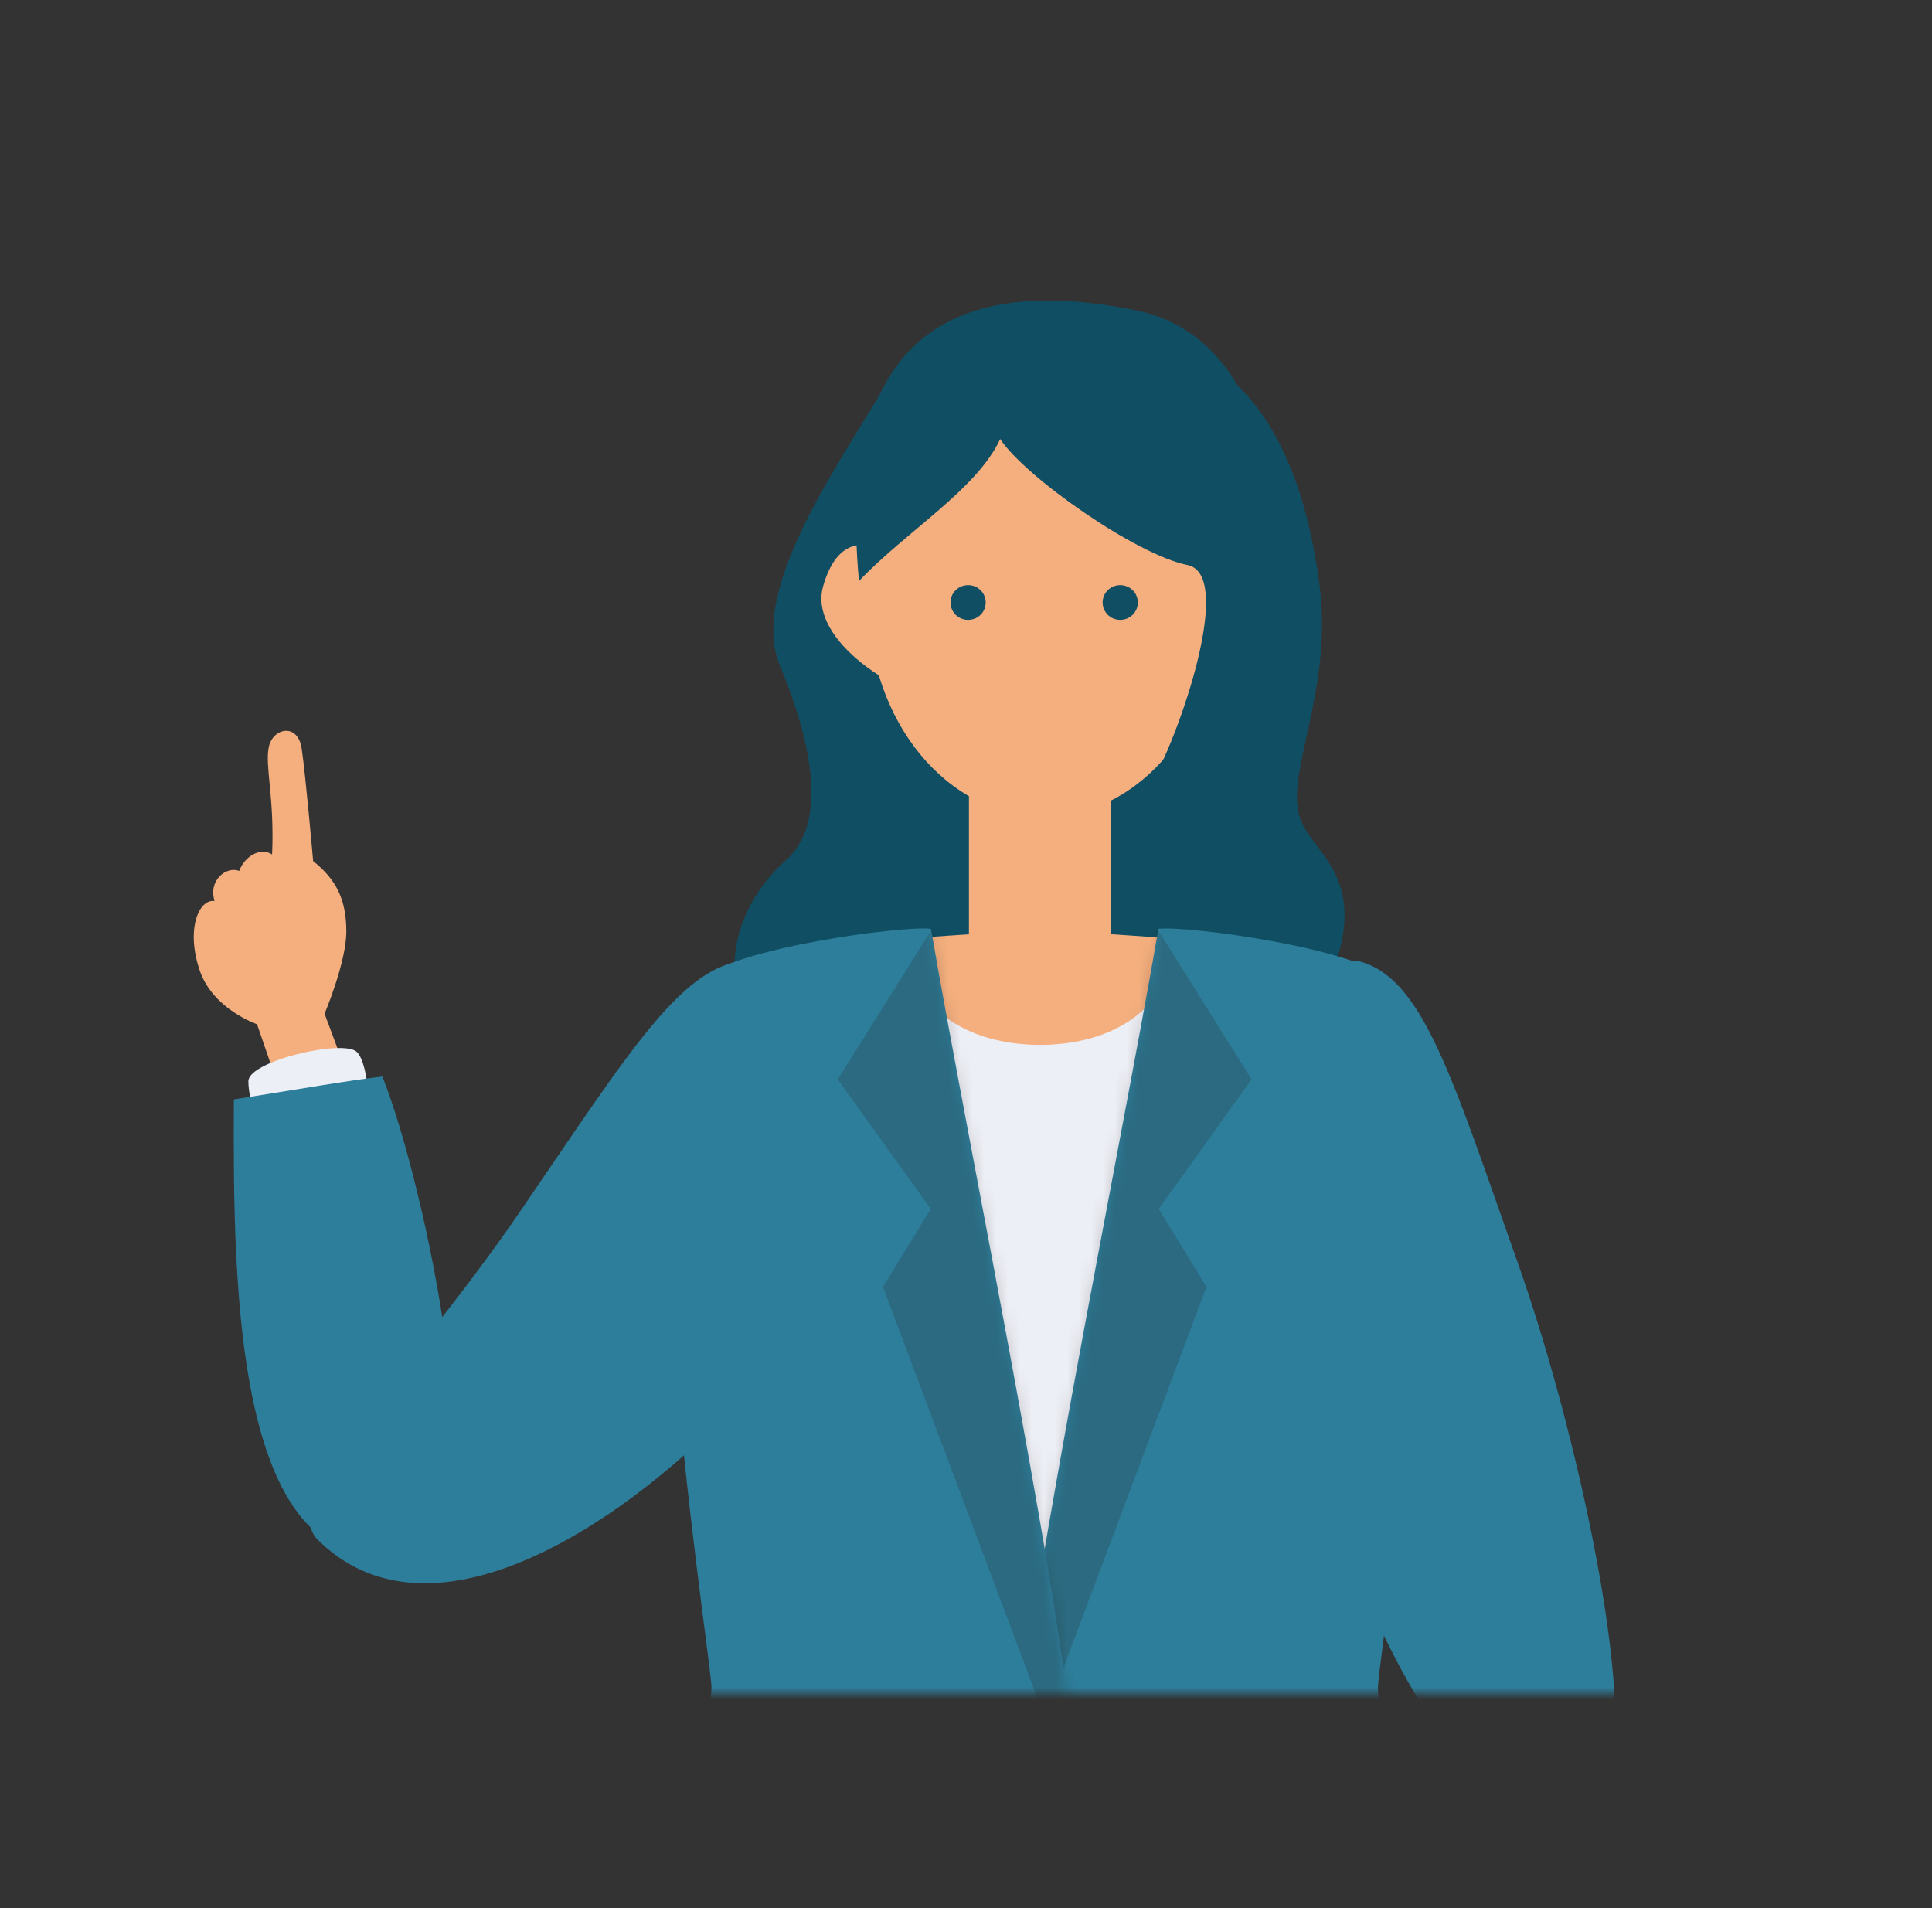 <svg width="162" height="160" viewBox="0 0 162 160" fill="none" xmlns="http://www.w3.org/2000/svg">
<rect x="0" y="0" width="162" height="160" fill="#333333" stroke="none"/>
<g clip-path="url(#clip0_357_9270)">
<mask id="mask0_357_9270" style="mask-type:luminance" maskUnits="userSpaceOnUse" x="-1" y="19" width="154" height="123">
<path d="M-0.001 142L152.477 142L152.477 19L-0.001 19L-0.001 142Z" fill="white"/>
</mask>
<g mask="url(#mask0_357_9270)">
<path d="M74.484 31.85C70.928 38.159 62.667 49.23 65.382 55.77C68.096 62.334 69.453 69.013 65.873 72.156C62.293 75.323 59.461 81.401 63.767 87.109C68.073 92.818 97.347 104.374 107.432 89.421C117.518 74.467 110.381 72.41 109.024 68.643C107.666 64.876 111.855 57.943 110.615 48.837C109.398 39.731 105.326 26.603 90.701 28.545C76.076 30.486 74.461 31.826 74.461 31.826L74.484 31.85Z" fill="#0F4E63"/>
<path d="M104.39 80.545H70.811V200.402H104.39V80.545Z" fill="#EDEFF6"/>
<path d="M23.261 90.853L21.552 85.884C21.552 85.884 17.925 84.659 16.779 81.469C15.562 78.003 16.638 75.368 17.995 75.553C17.434 73.819 19.002 72.594 20.055 73.034C20.499 71.832 21.81 71 22.816 71.647C23.026 66.886 22.207 64.274 22.535 62.656C22.863 61.039 24.969 60.576 25.296 62.772C25.624 64.968 26.256 72.201 26.256 72.201C28.245 73.796 29.017 75.46 29.04 78.049C29.064 80.637 27.215 85.005 27.215 85.005L28.572 88.634L23.237 90.853H23.261Z" fill="#F5AF7E"/>
<path d="M87.541 68.482C95.67 68.482 102.26 60.442 102.26 50.524C102.26 40.606 95.67 32.566 87.541 32.566C79.412 32.566 72.822 40.606 72.822 50.524C72.822 60.442 79.412 68.482 87.541 68.482Z" fill="#F5AF7E"/>
<path d="M91.847 60.347C90.771 64.206 89.132 61.826 81.27 59.815C73.407 57.828 67.932 53.067 69.008 49.207C70.085 45.347 72.682 43.73 78.439 49.207C86.325 56.672 92.923 56.464 91.847 60.324V60.347Z" fill="#F5AF7E"/>
<path d="M83.26 60.347C84.336 64.206 85.974 61.826 93.837 59.815C101.699 57.828 107.175 53.067 106.099 49.207C105.022 45.347 102.425 43.73 96.668 49.207C88.806 56.672 82.183 56.464 83.26 60.324V60.347Z" fill="#F5AF7E"/>
<path d="M93.157 59.836H81.246V82.601H93.157V59.836Z" fill="#F5AF7E"/>
<path d="M76.027 78.696C76.027 84.428 81.035 87.617 87.213 87.617C93.391 87.617 98.398 84.428 98.398 78.696L87.306 77.934L76.004 78.696H76.027Z" fill="#F5AF7E"/>
<path d="M82.652 50.522C82.652 51.331 81.996 51.978 81.177 51.978C80.358 51.978 79.703 51.331 79.703 50.522C79.703 49.714 80.358 49.066 81.177 49.066C81.996 49.066 82.652 49.714 82.652 50.522Z" fill="#0F4E63"/>
<path d="M95.406 50.522C95.406 51.331 94.75 51.978 93.931 51.978C93.112 51.978 92.457 51.331 92.457 50.522C92.457 49.714 93.112 49.066 93.931 49.066C94.75 49.066 95.406 49.714 95.406 50.522Z" fill="#0F4E63"/>
<path d="M83.868 36.818C85.95 39.984 95.264 46.524 99.569 47.38C103.875 48.235 98.095 63.743 96.246 66.077C101.418 63.396 104.998 57.572 106.215 53.088C107.432 48.605 108.555 28.682 95.147 26.001C81.738 23.32 69.944 26.602 72.027 48.72C76.075 44.468 81.855 41.093 83.868 36.818Z" fill="#0F4E63"/>
<path d="M22.02 95.661C22.02 95.661 20.826 92.403 20.826 90.669C20.826 88.959 28.759 87.133 29.906 88.196C31.052 89.26 31.076 94.668 31.076 94.668L22.02 95.661Z" fill="#EDEFF6"/>
<path d="M116.558 82.231C113.937 79.504 99.358 77.586 97.135 77.886C93.953 96.445 85.037 139.525 85.037 149.694C85.037 159.863 85.833 198.437 102.283 197.443C118.734 196.472 125.66 194.901 126.854 192.15C128.047 189.4 115.154 145.95 115.551 141.258C115.949 136.567 123.274 89.257 116.534 82.208L116.558 82.231Z" fill="#2D7E9B"/>
<mask id="mask1_357_9270" style="mask-type:luminance" maskUnits="userSpaceOnUse" x="85" y="77" width="42" height="121">
<path d="M116.558 82.231C113.937 79.504 99.358 77.586 97.135 77.886C93.953 96.445 85.037 139.525 85.037 149.694C85.037 159.863 85.833 198.437 102.283 197.443C118.734 196.472 125.66 194.901 126.854 192.15C128.047 189.4 115.154 145.95 115.551 141.258C115.949 136.567 123.274 89.257 116.534 82.208L116.558 82.231Z" fill="white"/>
</mask>
<g mask="url(#mask1_357_9270)">
<g opacity="0.2">
<g style="mix-blend-mode:multiply">
<path d="M95.966 76.177L104.952 90.507L97.16 101.369L101.161 107.91C101.161 107.91 84.781 151.567 84.196 153.116C83.611 139.018 95.99 76.154 95.99 76.154L95.966 76.177Z" fill="#231815"/>
</g>
</g>
</g>
<path d="M58.642 82.231C61.263 79.504 75.841 77.586 78.064 77.886C81.247 96.445 90.162 139.525 90.162 149.694C90.162 159.863 89.367 198.437 72.916 197.443C56.466 196.472 49.539 194.901 48.346 192.15C47.152 189.4 60.046 145.95 59.648 141.258C59.25 136.567 51.926 89.257 58.665 82.208L58.642 82.231Z" fill="#2D7E9B"/>
<mask id="mask2_357_9270" style="mask-type:luminance" maskUnits="userSpaceOnUse" x="48" y="77" width="43" height="121">
<path d="M58.642 82.231C61.263 79.504 75.841 77.586 78.064 77.886C81.247 96.445 90.162 139.525 90.162 149.694C90.162 159.863 89.367 198.437 72.916 197.443C56.466 196.472 49.539 194.901 48.346 192.15C47.152 189.4 60.046 145.95 59.648 141.258C59.25 136.567 51.926 89.257 58.665 82.208L58.642 82.231Z" fill="white"/>
</mask>
<g mask="url(#mask2_357_9270)">
<g opacity="0.2">
<g style="mix-blend-mode:multiply">
<path d="M79.234 76.177L70.248 90.507L78.04 101.369L74.039 107.91C74.039 107.91 90.419 151.567 91.004 153.116C91.589 139.018 79.21 76.154 79.21 76.154L79.234 76.177Z" fill="#231815"/>
</g>
</g>
</g>
<path d="M26.677 129.147C23.073 125.634 34.165 115.396 43.572 101.644C52.979 87.893 57.425 80.52 62.971 80.567C66.949 80.59 69.945 105.643 65.569 112.9C61.193 120.134 38.892 141.096 26.7 129.17L26.677 129.147Z" fill="#2D7E9B"/>
<path d="M133.828 150.251C138.204 147.755 132.822 121.5 127.252 105.853C121.706 90.207 119.296 81.956 113.914 80.592C110.053 79.622 103.594 99.891 105.958 108.003C108.345 116.115 118.945 158.733 133.804 150.251H133.828Z" fill="#2D7E9B"/>
<path d="M35.031 129.956C41.817 128.038 35.569 98.94 32.059 90.273C29.368 90.574 24.899 91.36 19.61 92.192C19.54 107.884 19.54 134.347 35.031 129.956Z" fill="#2D7E9B"/>
<path d="M132.634 140.357C127.627 135.203 102.143 153.276 95.311 160.118C97.931 163.03 101.652 167.375 102.916 170.263C118.266 163.538 144.054 152.121 132.634 140.38V140.357Z" fill="#2D7E9B"/>
</g>
</g>
<defs>
<clipPath id="clip0_357_9270">
<rect width="162" height="160" fill="white"/>
</clipPath>
</defs>
</svg>
